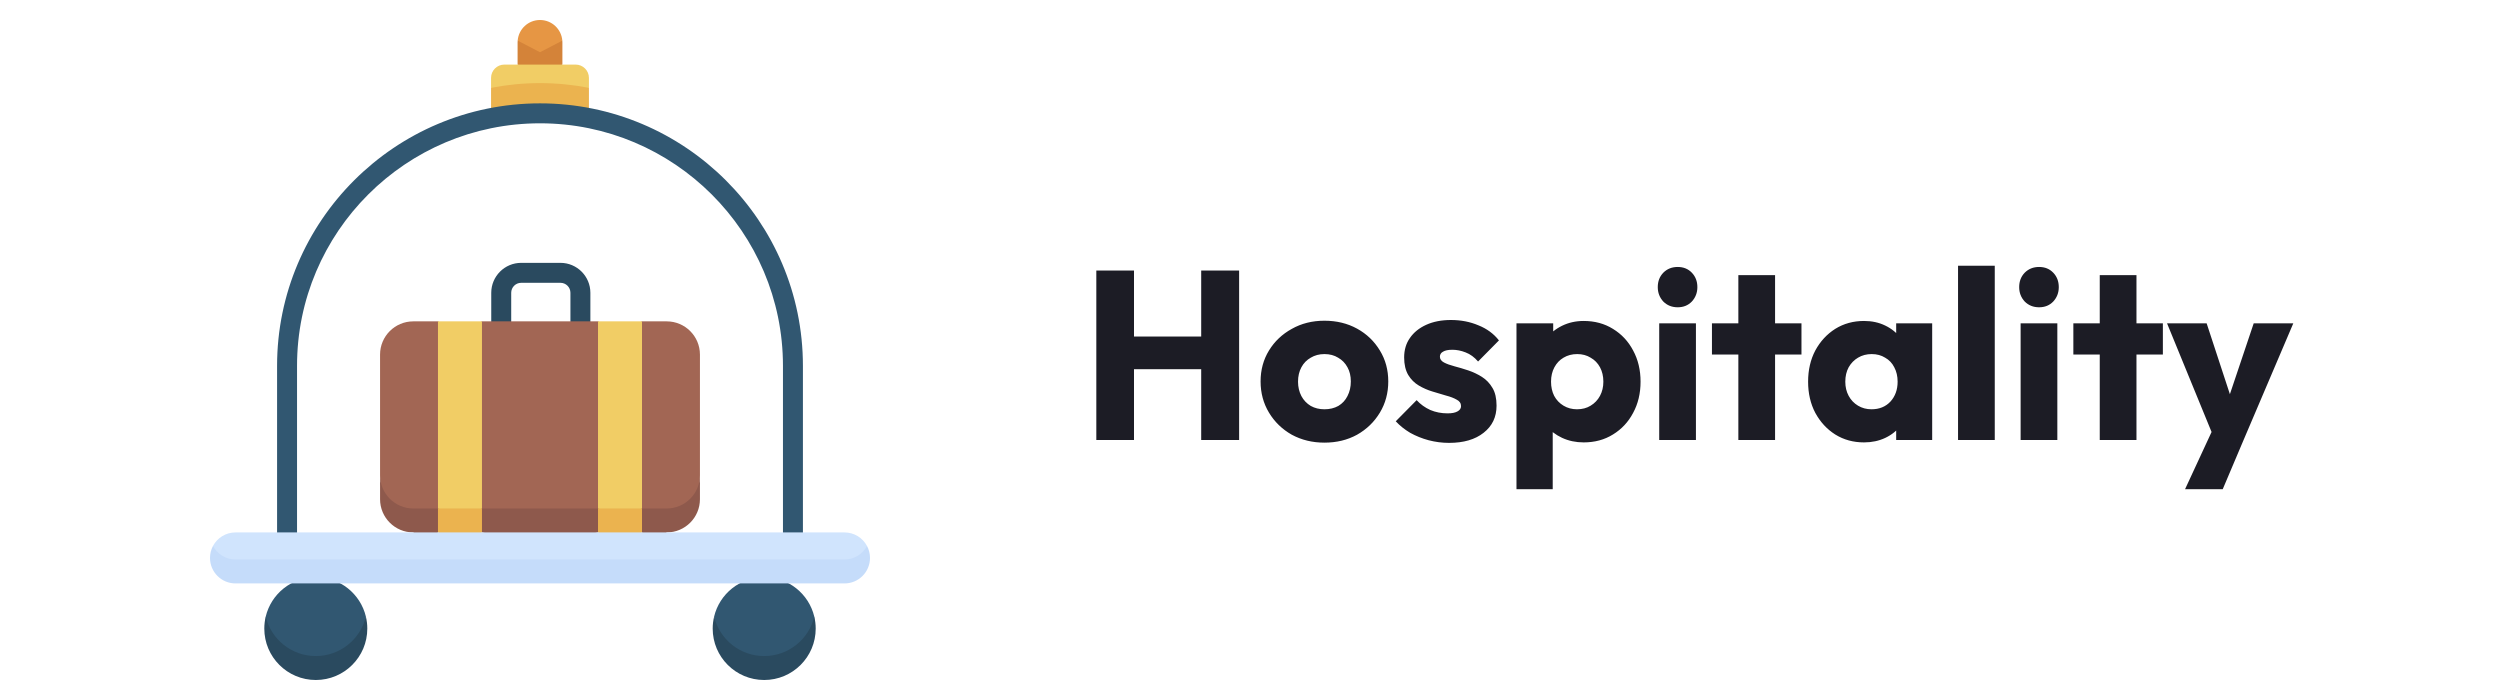 <svg xmlns="http://www.w3.org/2000/svg" width="250" height="70" viewBox="0 0 250 70" fill="none"><g clip-path="url(#clip0_294_374)"><path d="M58.041 36.508C57.489 36.508 57.043 36.061 57.043 35.51V29.278C57.043 28.728 56.596 28.281 56.046 28.281H52.117C51.568 28.281 51.121 28.728 51.121 29.278V35.51C51.121 36.061 50.674 36.508 50.123 36.508C49.572 36.508 49.125 36.061 49.125 35.51V29.278C49.125 27.628 50.467 26.285 52.117 26.285H56.046C57.696 26.285 59.038 27.628 59.038 29.278V35.51C59.038 36.061 58.592 36.508 58.041 36.508Z" fill="#2A4A5F"></path><path d="M41.33 52.008H66.67C68.506 52.008 69.994 50.173 69.994 47.525V35.46C69.994 33.624 68.506 32.136 66.67 32.136H64.2L62 33.296L59.801 32.136H48.196L45.996 33.296L43.797 32.136H41.33C39.494 32.136 38.006 33.624 38.006 35.46V47.524C38.006 50.151 39.494 52.008 41.33 52.008Z" fill="#A26654"></path><path d="M66.67 50.848H41.33C39.494 50.848 38.006 49.36 38.006 47.524V49.919C38.006 51.755 39.494 53.243 41.33 53.243L42.523 54.403L43.797 53.243L45.996 52.083L48.196 53.243L54.082 54.403L59.801 53.243L62 52.083L64.2 53.243L65.448 54.403L66.67 53.243C68.506 53.243 69.994 51.755 69.994 49.919V47.524C69.994 49.36 68.506 50.848 66.67 50.848Z" fill="#8E594C"></path><path d="M48.196 50.848L45.996 52.008L43.797 50.848V32.136H48.196V50.848Z" fill="#F1CD65"></path><path d="M43.797 53.243L45.996 54.403L48.196 53.243V50.848H43.797V53.243Z" fill="#EBB34F"></path><path d="M59.801 50.848L62 52.008L64.2 50.848V32.136H59.801V50.848Z" fill="#F1CD65"></path><path d="M59.801 53.243L62 54.403L64.2 53.243V50.848H59.801V53.243Z" fill="#EBB34F"></path><path d="M26.572 61.66C26.572 64.369 29.149 66.765 31.581 66.765C34.012 66.765 36.589 64.253 36.589 61.66C36.048 59.398 34.012 57.716 31.581 57.716C29.149 57.716 27.113 59.398 26.572 61.66Z" fill="#315771"></path><path d="M51.768 4.063C51.763 4.122 51.759 4.18 51.759 4.239V6.459L54 7.619L56.24 6.459V4.239C56.24 4.18 56.236 4.122 56.232 4.063H51.768Z" fill="#D48339"></path><path d="M56.232 4.063C56.142 2.909 55.179 2 54.001 2H53.998C52.821 2 51.858 2.909 51.768 4.063L54 5.223L56.232 4.063Z" fill="#E69644"></path><path d="M58.893 8.785V7.787C58.893 7.053 58.297 6.458 57.562 6.458H50.437C49.702 6.458 49.106 7.053 49.106 7.787V8.785L54 9.945L58.893 8.785Z" fill="#F1CD65"></path><path d="M54 8.311C52.325 8.311 50.69 8.475 49.106 8.785V11.18C50.69 10.87 52.325 10.706 54 10.706C55.674 10.706 57.31 10.87 58.893 11.18V8.785C57.31 8.475 55.674 8.311 54 8.311Z" fill="#EBB34F"></path><path d="M79.294 56.525C78.743 56.525 78.296 56.078 78.296 55.527V36.586C78.296 23.211 67.397 12.331 54 12.331C40.603 12.331 29.704 23.211 29.704 36.586V55.527C29.704 56.078 29.257 56.525 28.706 56.525C28.155 56.525 27.708 56.078 27.708 55.527V36.586C27.708 22.111 39.502 10.335 54 10.335C68.498 10.335 80.292 22.111 80.292 36.586V55.527C80.292 56.078 79.846 56.525 79.294 56.525Z" fill="#315771"></path><path d="M71.411 61.66C71.411 64.369 73.988 66.765 76.419 66.765C78.851 66.765 81.428 64.253 81.428 61.66C80.887 59.398 78.851 57.716 76.419 57.716C73.988 57.716 71.952 59.398 71.411 61.66Z" fill="#315771"></path><path d="M76.42 65.605C73.989 65.605 71.952 63.922 71.412 61.66C71.32 62.045 71.269 62.445 71.269 62.858C71.269 65.698 73.575 68 76.42 68C79.264 68 81.57 65.698 81.57 62.858C81.57 62.445 81.52 62.045 81.428 61.66C80.888 63.922 78.851 65.605 76.42 65.605Z" fill="#2A4A5F"></path><path d="M21.299 54.595C21.299 55.692 22.574 57.108 23.549 57.108H84.45C85.425 57.108 86.7 55.905 86.7 54.595C86.272 53.791 85.425 53.243 84.45 53.243H23.549C22.574 53.243 21.728 53.791 21.299 54.595Z" fill="#D0E4FD"></path><path d="M31.58 65.605C29.149 65.605 27.112 63.922 26.572 61.66C26.48 62.045 26.43 62.445 26.43 62.858C26.43 65.698 28.736 68 31.58 68C34.425 68 36.73 65.698 36.73 62.858C36.73 62.445 36.68 62.045 36.588 61.66C36.048 63.922 34.011 65.605 31.58 65.605Z" fill="#2A4A5F"></path><path d="M84.45 55.947H23.55C22.575 55.947 21.728 55.4 21.299 54.595C21.109 54.953 21 55.36 21 55.793C21 57.201 22.142 58.343 23.55 58.343H84.45C85.858 58.343 87 57.201 87 55.793C87 55.36 86.891 54.952 86.701 54.595C86.272 55.4 85.425 55.947 84.45 55.947Z" fill="#C5DCFA"></path></g><path d="M109.632 44V27.056H113.4V44H109.632ZM120.12 44V27.056H123.912V44H120.12ZM111.888 36.92V33.656H121.368V36.92H111.888ZM132.443 44.264C131.243 44.264 130.155 44 129.179 43.472C128.219 42.928 127.459 42.192 126.899 41.264C126.339 40.336 126.059 39.296 126.059 38.144C126.059 36.992 126.339 35.96 126.899 35.048C127.459 34.136 128.219 33.416 129.179 32.888C130.139 32.344 131.227 32.072 132.443 32.072C133.659 32.072 134.747 32.336 135.707 32.864C136.667 33.392 137.427 34.12 137.987 35.048C138.547 35.96 138.827 36.992 138.827 38.144C138.827 39.296 138.547 40.336 137.987 41.264C137.427 42.192 136.667 42.928 135.707 43.472C134.747 44 133.659 44.264 132.443 44.264ZM132.443 40.928C132.971 40.928 133.435 40.816 133.835 40.592C134.235 40.352 134.539 40.024 134.747 39.608C134.971 39.176 135.083 38.688 135.083 38.144C135.083 37.6 134.971 37.128 134.747 36.728C134.523 36.312 134.211 35.992 133.811 35.768C133.427 35.528 132.971 35.408 132.443 35.408C131.931 35.408 131.475 35.528 131.075 35.768C130.675 35.992 130.363 36.312 130.139 36.728C129.915 37.144 129.803 37.624 129.803 38.168C129.803 38.696 129.915 39.176 130.139 39.608C130.363 40.024 130.675 40.352 131.075 40.592C131.475 40.816 131.931 40.928 132.443 40.928ZM144.903 44.288C144.215 44.288 143.535 44.2 142.863 44.024C142.207 43.848 141.591 43.6 141.015 43.28C140.455 42.944 139.975 42.56 139.575 42.128L141.663 40.016C142.047 40.432 142.503 40.76 143.031 41C143.559 41.224 144.135 41.336 144.759 41.336C145.191 41.336 145.519 41.272 145.743 41.144C145.983 41.016 146.103 40.84 146.103 40.616C146.103 40.328 145.959 40.112 145.671 39.968C145.399 39.808 145.047 39.672 144.615 39.56C144.183 39.432 143.727 39.296 143.247 39.152C142.767 39.008 142.311 38.808 141.879 38.552C141.447 38.296 141.095 37.944 140.823 37.496C140.551 37.032 140.415 36.448 140.415 35.744C140.415 34.992 140.607 34.344 140.991 33.8C141.375 33.24 141.919 32.8 142.623 32.48C143.327 32.16 144.151 32 145.095 32C146.087 32 146.999 32.176 147.831 32.528C148.679 32.864 149.367 33.368 149.895 34.04L147.807 36.152C147.439 35.72 147.023 35.416 146.559 35.24C146.111 35.064 145.671 34.976 145.239 34.976C144.823 34.976 144.511 35.04 144.303 35.168C144.095 35.28 143.991 35.448 143.991 35.672C143.991 35.912 144.127 36.104 144.399 36.248C144.671 36.392 145.023 36.52 145.455 36.632C145.887 36.744 146.343 36.88 146.823 37.04C147.303 37.2 147.759 37.416 148.191 37.688C148.623 37.96 148.975 38.328 149.247 38.792C149.519 39.24 149.655 39.832 149.655 40.568C149.655 41.704 149.223 42.608 148.359 43.28C147.511 43.952 146.359 44.288 144.903 44.288ZM158.368 44.24C157.584 44.24 156.864 44.088 156.208 43.784C155.552 43.48 155.016 43.064 154.6 42.536C154.184 41.992 153.944 41.376 153.88 40.688V35.768C153.944 35.08 154.184 34.456 154.6 33.896C155.016 33.336 155.552 32.896 156.208 32.576C156.864 32.256 157.584 32.096 158.368 32.096C159.472 32.096 160.448 32.36 161.296 32.888C162.16 33.416 162.832 34.136 163.312 35.048C163.808 35.96 164.056 37 164.056 38.168C164.056 39.336 163.808 40.376 163.312 41.288C162.832 42.2 162.16 42.92 161.296 43.448C160.448 43.976 159.472 44.24 158.368 44.24ZM157.696 40.928C158.224 40.928 158.68 40.808 159.064 40.568C159.464 40.328 159.776 40 160 39.584C160.224 39.168 160.336 38.696 160.336 38.168C160.336 37.624 160.224 37.144 160 36.728C159.776 36.312 159.464 35.992 159.064 35.768C158.68 35.528 158.232 35.408 157.72 35.408C157.208 35.408 156.752 35.528 156.352 35.768C155.968 35.992 155.664 36.312 155.44 36.728C155.216 37.144 155.104 37.624 155.104 38.168C155.104 38.696 155.208 39.168 155.416 39.584C155.64 40 155.952 40.328 156.352 40.568C156.752 40.808 157.2 40.928 157.696 40.928ZM151.648 48.92V32.336H155.32V35.336L154.72 38.168L155.272 41V48.92H151.648ZM165.921 44V32.336H169.593V44H165.921ZM167.769 30.728C167.193 30.728 166.713 30.536 166.329 30.152C165.961 29.752 165.777 29.272 165.777 28.712C165.777 28.136 165.961 27.656 166.329 27.272C166.713 26.888 167.193 26.696 167.769 26.696C168.345 26.696 168.817 26.888 169.185 27.272C169.553 27.656 169.737 28.136 169.737 28.712C169.737 29.272 169.553 29.752 169.185 30.152C168.817 30.536 168.345 30.728 167.769 30.728ZM173.835 44V27.512H177.507V44H173.835ZM171.195 35.456V32.336H180.147V35.456H171.195ZM186.402 44.24C185.33 44.24 184.37 43.976 183.522 43.448C182.69 42.92 182.026 42.2 181.53 41.288C181.05 40.376 180.81 39.336 180.81 38.168C180.81 37 181.05 35.96 181.53 35.048C182.026 34.136 182.69 33.416 183.522 32.888C184.37 32.36 185.33 32.096 186.402 32.096C187.186 32.096 187.89 32.248 188.514 32.552C189.154 32.856 189.674 33.28 190.074 33.824C190.474 34.352 190.698 34.96 190.746 35.648V40.688C190.698 41.376 190.474 41.992 190.074 42.536C189.69 43.064 189.178 43.48 188.538 43.784C187.898 44.088 187.186 44.24 186.402 44.24ZM187.146 40.928C187.93 40.928 188.562 40.672 189.042 40.16C189.522 39.632 189.762 38.968 189.762 38.168C189.762 37.624 189.65 37.144 189.426 36.728C189.218 36.312 188.914 35.992 188.514 35.768C188.13 35.528 187.682 35.408 187.17 35.408C186.658 35.408 186.202 35.528 185.802 35.768C185.418 35.992 185.106 36.312 184.866 36.728C184.642 37.144 184.53 37.624 184.53 38.168C184.53 38.696 184.642 39.168 184.866 39.584C185.09 40 185.402 40.328 185.802 40.568C186.202 40.808 186.65 40.928 187.146 40.928ZM189.618 44V40.856L190.17 38.024L189.618 35.192V32.336H193.218V44H189.618ZM195.804 44V26.576H199.476V44H195.804ZM202.062 44V32.336H205.734V44H202.062ZM203.91 30.728C203.334 30.728 202.854 30.536 202.47 30.152C202.102 29.752 201.918 29.272 201.918 28.712C201.918 28.136 202.102 27.656 202.47 27.272C202.854 26.888 203.334 26.696 203.91 26.696C204.486 26.696 204.958 26.888 205.326 27.272C205.694 27.656 205.878 28.136 205.878 28.712C205.878 29.272 205.694 29.752 205.326 30.152C204.958 30.536 204.486 30.728 203.91 30.728ZM209.975 44V27.512H213.647V44H209.975ZM207.335 35.456V32.336H216.287V35.456H207.335ZM221.505 44.048L216.705 32.336H220.665L223.713 41.624H222.249L225.369 32.336H229.329L224.337 44.048H221.505ZM218.505 48.92L222.009 41.36L224.337 44.048L222.273 48.92H218.505Z" fill="#1C1C25"></path><defs><clipPath id="clip0_294_374"><rect width="66" height="66" fill="white" transform="translate(21 2)"></rect></clipPath></defs></svg>